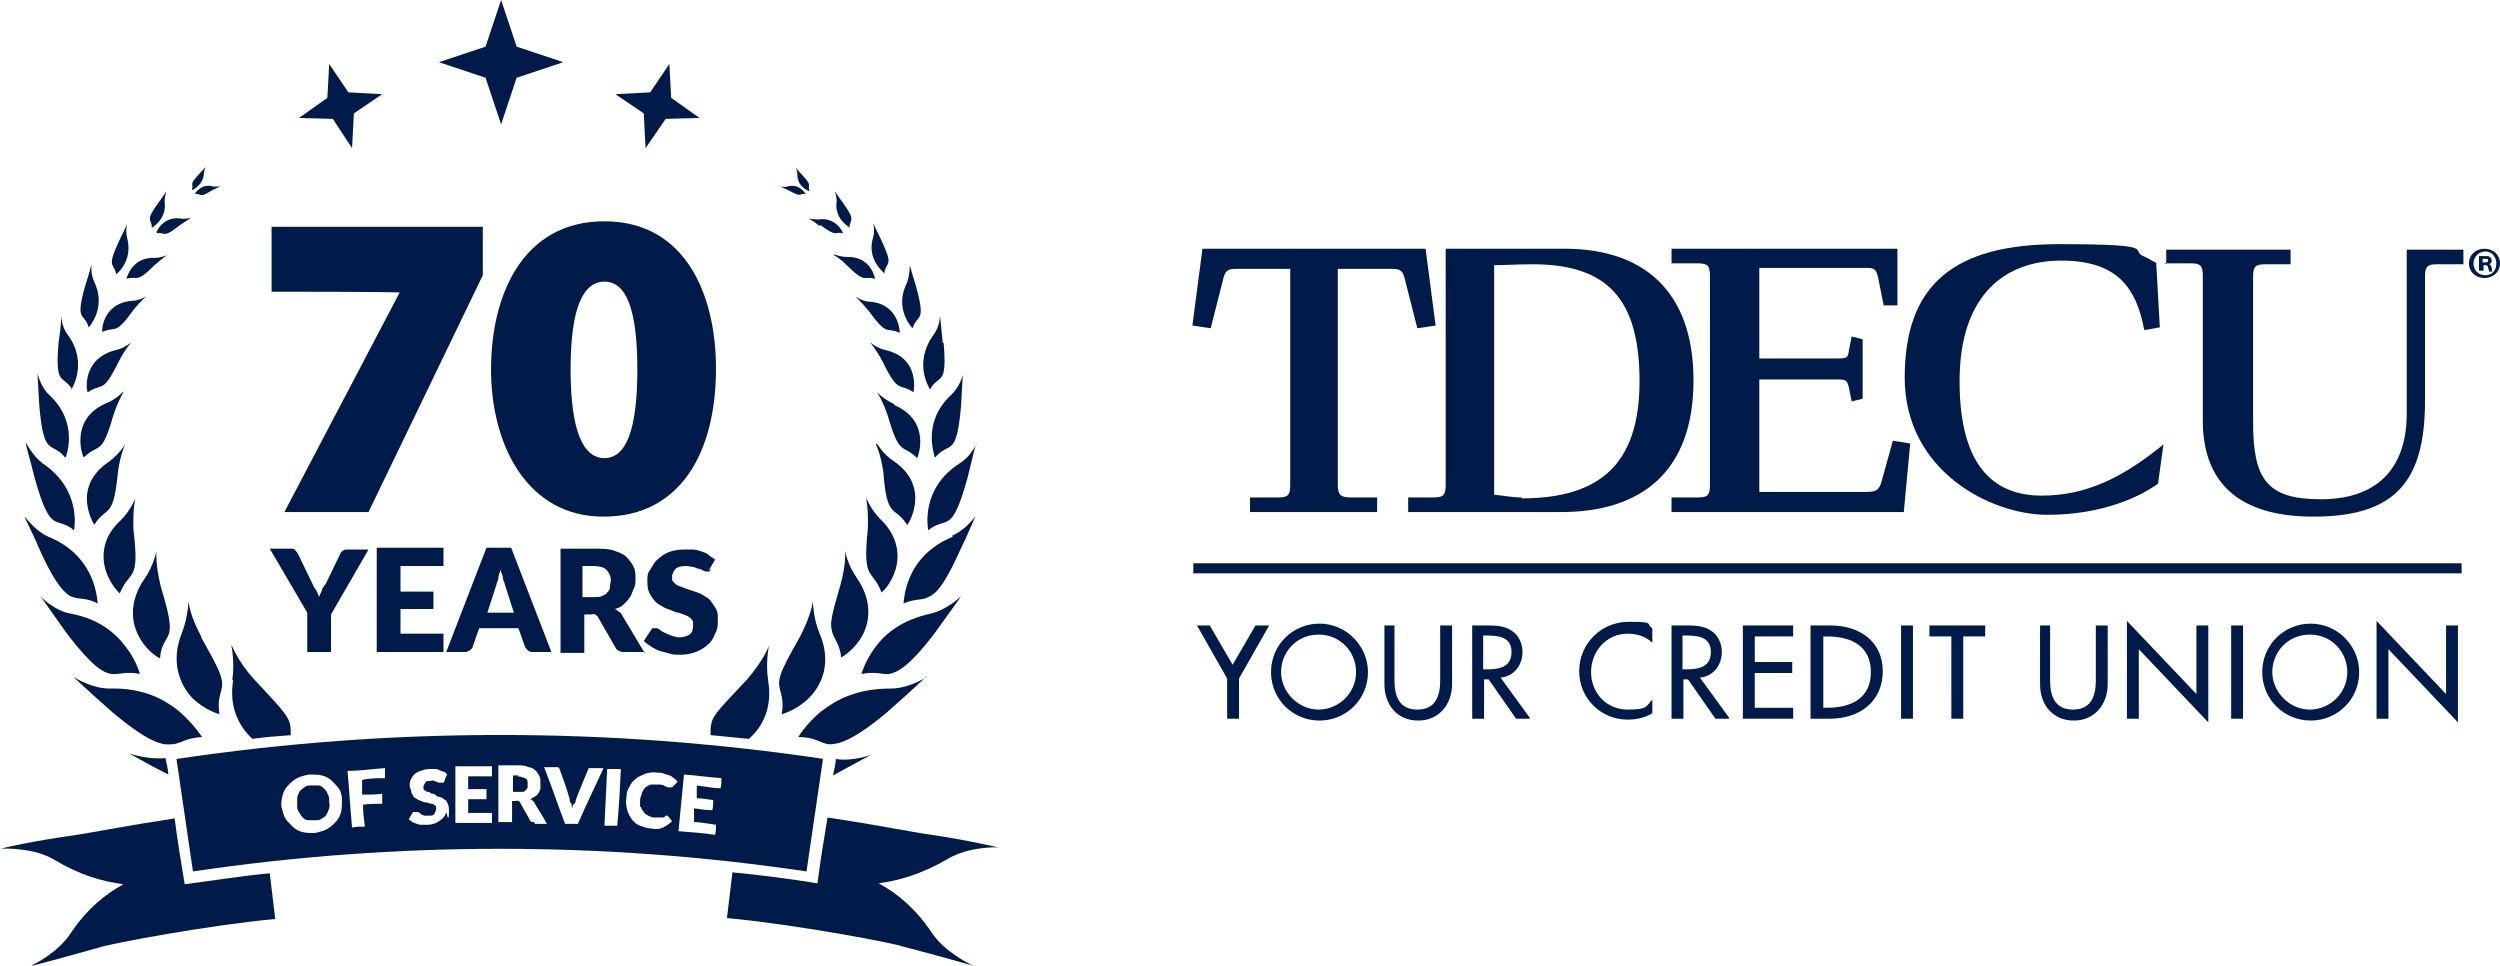 <?xml version="1.0" encoding="UTF-8"?>
<svg id="uuid-9ab1fd30-9ef3-4888-a6c4-47fe5c95369b" xmlns="http://www.w3.org/2000/svg" version="1.1" viewBox="0 0 273.4 105.6">
  <!-- Generator: Adobe Illustrator 29.1.0, SVG Export Plug-In . SVG Version: 2.1.0 Build 142)  -->
  <defs>
    <style>
      .st0 {
        fill: #001b4a;
      }
    </style>
  </defs>
  <polygon class="st0" points="54.8 0 53.1 5.1 48 6.8 53.1 8.5 54.8 13.6 56.5 8.5 61.6 6.8 56.5 5.1 54.8 0"/>
  <polygon class="st0" points="73.2 7 71.1 10.1 67.3 10.3 70.4 12.4 70.6 16.2 72.8 13 76.5 12.9 73.4 10.7 73.2 7"/>
  <polygon class="st0" points="36 7 38.1 10.1 41.8 10.3 38.7 12.4 38.5 16.2 36.4 13 32.7 12.9 35.8 10.7 36 7"/>
  <path class="st0" d="M52.8,24.7v5.4l-12.5,25.9h-9.2l12.6-24h0c0-.1-14-.1-14-.1v-7.1s23.1,0,23.1,0Z"/>
  <path class="st0" d="M78.3,40.3c0,9.2-3.9,16.2-12.3,16.2s-12.3-7.9-12.3-16.1,3.5-16.2,12.4-16.2,12.2,8.1,12.2,16.1h0ZM62.4,40.4c0,6.8,1.4,9.7,3.7,9.7s3.6-2.9,3.6-9.7-1.3-9.6-3.6-9.6-3.7,2.8-3.7,9.6Z"/>
  <path class="st0" d="M36.2,67v4.3h-2.6v-4.3l-4.1-7h2.3c.2,0,.4,0,.5.2.1.1.2.2.3.4l1.6,3.3c.1.3.3.5.4.7s.2.4.3.7c0-.2.2-.4.3-.7,0-.2.2-.5.4-.7l1.6-3.3c0,0,0-.1.1-.2s.1-.1.2-.2c0,0,.2,0,.2-.1,0,0,.2,0,.3,0h2.3l-4.1,7.1h0Z"/>
  <path class="st0" d="M43.8,62v2.7h3.6v1.9h-3.6v2.7h4.7v2h-7.3v-11.4h7.3v2s-4.7,0-4.7,0Z"/>
  <path class="st0" d="M60.3,71.3h-2c-.2,0-.4,0-.6-.2s-.2-.2-.3-.4l-.7-2h-4.3l-.7,2c0,.2-.2.3-.3.4-.2.1-.3.2-.5.2h-2.1l4.4-11.4h2.7l4.4,11.4h0ZM56.2,67l-1-3.1c0-.2-.2-.4-.2-.7s-.2-.6-.3-.9c0,.3-.2.6-.2.9s-.2.5-.2.7l-1,3.1h3.1Z"/>
  <path class="st0" d="M70.6,71.3h-2.4c-.4,0-.8-.2-.9-.5l-1.9-3.3c0-.1-.2-.2-.3-.3s-.3,0-.5,0h-.7v4.2h-2.6v-11.4h3.7c.8,0,1.5,0,2.1.2s1.1.4,1.4.7.6.7.8,1.1c.2.4.2.9.2,1.3s0,.7-.2,1.1-.2.6-.4.9c-.2.3-.4.5-.7.8s-.6.4-1,.5c.2,0,.3.2.5.3s.3.3.4.5l2.4,4h0ZM64.9,65.3c.4,0,.7,0,.9-.1s.5-.2.6-.4c.2-.2.3-.3.3-.6s.1-.5.1-.7c0-.5-.2-.9-.5-1.2s-.8-.4-1.5-.4h-1.1v3.4h1.1Z"/>
  <path class="st0" d="M77.8,62.2c0,.1-.2.2-.2.3,0,0-.2,0-.3,0s-.2,0-.4-.1-.3-.2-.5-.2c-.2,0-.4-.2-.6-.2-.2,0-.5-.1-.8-.1-.5,0-.9.1-1.1.3-.2.2-.4.5-.4.9s0,.4.2.6.3.3.6.4.5.2.8.3.6.2.9.3c.3.1.6.2.9.4s.6.3.8.6.4.5.6.9c.2.3.2.7.2,1.2s0,1-.3,1.5c-.2.5-.4.9-.8,1.2-.3.3-.8.6-1.3.8s-1.1.3-1.7.3-.7,0-1.1-.1-.7-.2-1.1-.3c-.3-.1-.7-.3-1-.5s-.6-.4-.8-.6l.8-1.2c0,0,.1-.2.2-.2,0,0,.2,0,.3,0s.3,0,.5.2.3.2.5.3.4.2.7.3.6.2.9.2.8-.1,1.1-.3c.3-.2.4-.6.4-1s0-.5-.2-.7-.3-.3-.6-.4c-.2-.1-.5-.2-.8-.3-.3,0-.6-.2-.9-.3s-.6-.2-.9-.4c-.3-.2-.6-.3-.8-.6-.2-.2-.4-.5-.6-.9-.2-.4-.2-.8-.2-1.3s0-.8.3-1.2.4-.8.8-1.1c.3-.3.7-.6,1.2-.8s1-.3,1.7-.3.7,0,1,0c.3,0,.6.1.9.2.3.1.6.2.8.4s.5.3.7.5l-.7,1.2h0Z"/>
  <path class="st0" d="M101.4,74c-.3.2-2.1,1.3-4,1.3-3.7,0-5.9,1.2-7.6,2.5-1.6,1.3-2.5,2.8-2.5,2.8,1.9,0,2.4.7,3.4.8,1,0,2.6-.4,6.3-3.5,2.6-2.3,4.1-3.7,4.3-3.9h0Z"/>
  <path class="st0" d="M101.4,74h0s0,0,0,0Z"/>
  <path class="st0" d="M85.5,78.1s1.6-.4,3-1.8c1.4-1.4,2.5-3.9,1.1-7.1-.7-1.7-.7-3.5-.7-3.5,0,0-.1,1.4-1.4,3.9-1.7,3-2.3,4.2-2.3,5.1,0,.9.6,1.6.3,3.3h0Z"/>
  <path class="st0" d="M105.1,65.2c-.2.2-1.6,1.5-3.3,1.9-3.2.7-5,2.2-6.1,3.7-1.1,1.5-1.5,2.9-1.5,2.9,1.7-.3,2.2.1,3.1,0,.9-.2,2.2-.9,4.8-4.3,1.8-2.5,2.9-4,3-4.2h0Z"/>
  <path class="st0" d="M105.1,65.2h0s0,0,0,0Z"/>
  <path class="st0" d="M91,69.1c.2.8.8,1.2,1,2.8,0,0,1.3-.7,2.2-2.2.9-1.5,1.3-3.9-.5-6.5-1-1.4-1.3-3-1.3-3,0,0,.2,1.3-.5,3.8-.9,3.1-1.2,4.2-.9,5h0Z"/>
  <path class="st0" d="M106.8,56.5h0s0,0,0,0Z"/>
  <path class="st0" d="M104.2,58.7c-5.4,2.2-5.3,7.1-5.4,7.3,1.4-.6,2-.3,2.7-.7.8-.3,1.7-1.2,3.3-4.7,1.2-2.5,1.8-4,1.9-4.2-.1.2-1.2,1.6-2.6,2.2h0Z"/>
  <path class="st0" d="M94.9,57.9c-.6,5.8.5,4.2,1.5,6.9,0,0,1-.8,1.5-2.4.5-1.5.4-3.7-1.6-5.6-1.1-1.1-1.6-2.4-1.6-2.4,0,0,.3,1.2.2,3.5h0Z"/>
  <path class="st0" d="M104.9,50.7c-4.3,2.8-3.4,7.1-3.4,7.3,2.1-1.7,2.5.7,4.3-5.7.6-2.4.9-3.8,1-3.9,0,.2-.7,1.6-1.9,2.3h0Z"/>
  <path class="st0" d="M106.8,48.3h0Z"/>
  <path class="st0" d="M95.8,48.6s.5,1,.8,3c.4,5.3,1.2,3.6,2.6,5.8,0,.2,2.8-4.1-1.5-7-1.1-.7-1.8-1.9-1.8-1.9Z"/>
  <path class="st0" d="M105.3,41h0Z"/>
  <path class="st0" d="M102.3,50c1.5-1.8,2.3.2,2.8-5.6.1-2.1.2-3.4.2-3.5,0,.2-.4,1.5-1.3,2.3-3.3,3.1-1.7,6.7-1.8,6.8Z"/>
  <path class="st0" d="M97.8,44.2c-1.1-.5-1.9-1.3-1.9-1.3,0,0,.6.8,1.2,2.6,1.3,4.5,1.6,3,3.2,4.6,0,.1,1.7-4-2.5-5.8h0Z"/>
  <path class="st0" d="M103.1,37.5c-.2-1.9-.3-3-.3-3,0,0,0,1.2-.7,2.1-2.3,3.2-.4,5.9-.4,6,1-1.8,1.9-.2,1.5-5.1h0Z"/>
  <path class="st0" d="M96.9,38.3c-1-.2-1.8-.9-1.8-.9,0,0,.6.6,1.4,2.1,1.8,3.7,1.8,2.3,3.4,3.4,0,0,.8-3.7-3-4.6h0Z"/>
  <path class="st0" d="M100.2,31.4c-.5-1.6-.7-2.4-.7-2.4,0,0,0,1-.3,1.9-1.5,2.9.6,5,.6,5,.5-1.6,1.5-.5.4-4.5h0Z"/>
  <path class="st0" d="M93.5,32.4s.6.5,1.5,1.6c2.1,2.9,1.9,1.7,3.4,2.4,0,0,0-3.1-3.2-3.4-.9,0-1.6-.6-1.6-.5h0Z"/>
  <path class="st0" d="M96.7,29.9c.2-1.4,1.1-.6-.3-3.6-.6-1.2-.9-1.9-.9-1.9,0,0,.2.8,0,1.5-.8,2.5,1.2,3.9,1.2,4h0Z"/>
  <path class="st0" d="M91.2,27.9s.6.3,1.4,1.1c2.1,2.1,1.8,1.1,3.1,1.5,0,0-.4-2.5-3.1-2.4-.7,0-1.4-.3-1.4-.3Z"/>
  <path class="st0" d="M91.5,22c-.3,2,1.4,2.8,1.4,2.9,0-1,.8-.6-.7-2.7-.6-.8-.9-1.3-.9-1.3,0,0,.2.6.2,1.1Z"/>
  <path class="st0" d="M89.7,24.6c1.9,1.4,1.5.7,2.5.9,0,0-.7-1.8-2.7-1.5-.5,0-1.1-.1-1.1-.1,0,0,.5.2,1.2.8h0Z"/>
  <path class="st0" d="M88.5,20.8c-.2-.7.4-.4-.8-1.7-.5-.5-.7-.8-.7-.8,0,0,.2.4.2.8,0,1.4,1.3,1.8,1.3,1.8h0Z"/>
  <path class="st0" d="M88.1,21.2s-.7-1.2-2-.8c-.3.1-.8,0-.8,0,0,0,.3.1.9.4,1.5.8,1.1.4,1.8.4Z"/>
  <path class="st0" d="M8.1,74h0s0,0,0,0Z"/>
  <path class="st0" d="M18.7,81.4c1,0,1.5-.7,3.4-.8,0,0-.9-1.4-2.5-2.8-1.6-1.3-3.9-2.6-7.6-2.5-1.9,0-3.7-1.1-4-1.3.2.2,1.7,1.6,4.3,3.9,3.7,3.1,5.3,3.6,6.3,3.5h0Z"/>
  <path class="st0" d="M22,69.6c-1.3-2.4-1.4-3.9-1.4-3.9,0,0,0,1.7-.7,3.5-1.3,3.2-.2,5.7,1.1,7.1,1.4,1.4,3,1.8,3,1.8-.3-1.8.3-2.4.3-3.3,0-.9-.6-2.1-2.3-5.1h0Z"/>
  <path class="st0" d="M4.4,65.2c.2.2,1.2,1.7,3,4.2,2.6,3.4,3.9,4.2,4.8,4.3.9.1,1.5-.3,3.1,0,0,0-.4-1.5-1.5-2.9-1.1-1.5-2.9-3.1-6.1-3.7-1.7-.3-3.1-1.7-3.3-1.9h0Z"/>
  <path class="st0" d="M4.3,65.2s0,0,0,0c0,0,0,0,0,0Z"/>
  <path class="st0" d="M17.1,60.3s-.3,1.6-1.3,3c-1.8,2.6-1.4,5-.5,6.5.9,1.6,2.2,2.2,2.2,2.2.1-1.6.8-2,1-2.8.2-.8,0-2-.9-5-.6-2.4-.5-3.8-.5-3.8Z"/>
  <path class="st0" d="M8,65.3c.8.3,1.3,0,2.7.7-.1-.1,0-5.1-5.4-7.3-1.4-.6-2.4-2-2.6-2.2,0,.2.8,1.6,1.9,4.2,1.6,3.4,2.6,4.3,3.3,4.6h0Z"/>
  <path class="st0" d="M2.7,56.5h0s0,0,0,0h0Z"/>
  <path class="st0" d="M13.2,56.9c-2.1,1.9-2.1,4.1-1.6,5.6.5,1.5,1.5,2.4,1.5,2.4,1.1-2.7,2.2-1.1,1.5-6.9-.1-2.3.2-3.5.2-3.5,0,0-.5,1.3-1.6,2.4h0Z"/>
  <path class="st0" d="M2.7,48.3h0s0,0,0,0Z"/>
  <path class="st0" d="M8.1,58c0-.1.9-4.4-3.4-7.3-1.1-.8-1.8-2.2-1.9-2.3,0,.2.4,1.5,1,3.9,1.8,6.4,2.3,4,4.3,5.7h0Z"/>
  <path class="st0" d="M10.3,57.4c1.4-2.2,2.1-.5,2.6-5.8.3-2.1.8-3,.8-3,0,0-.7,1.1-1.8,1.9-4.3,2.9-1.5,7.1-1.5,7Z"/>
  <path class="st0" d="M7.2,50c0-.1,1.5-3.7-1.8-6.8-.9-.8-1.2-2.1-1.3-2.3,0,.2.1,1.4.2,3.5.5,5.7,1.3,3.8,2.8,5.6Z"/>
  <path class="st0" d="M4.2,41h0Z"/>
  <path class="st0" d="M9.2,50c1.6-1.6,1.9,0,3.2-4.6.6-1.8,1.2-2.6,1.1-2.6,0,0-.8.9-1.9,1.3-4.1,1.8-2.5,5.9-2.5,5.8h0Z"/>
  <path class="st0" d="M7.8,42.6c0,0,1.9-2.9-.4-6-.7-.9-.7-2.1-.7-2.1,0,0,0,1.1-.3,3-.4,4.9.5,3.4,1.5,5.1h0Z"/>
  <path class="st0" d="M13,39.5c.8-1.5,1.4-2.1,1.4-2.1,0,0-.8.7-1.8.9-3.8,1-3.1,4.7-3,4.6,1.6-1.1,1.6.3,3.4-3.4h0Z"/>
  <path class="st0" d="M10.3,30.8c-.4-.8-.3-1.9-.3-1.9,0,0-.2.9-.7,2.4-1.1,4-.1,2.8.4,4.5,0,0,2-2.1.6-5h0Z"/>
  <path class="st0" d="M14.5,34c.9-1.1,1.5-1.6,1.5-1.6,0,0-.8.5-1.6.5-3.3.3-3.3,3.5-3.2,3.4,1.5-.7,1.3.5,3.4-2.4h0Z"/>
  <path class="st0" d="M13.9,26c-.2-.7,0-1.5,0-1.5,0,0-.3.7-.9,1.9-1.4,3-.5,2.3-.3,3.6,0,0,1.9-1.4,1.2-4h0Z"/>
  <path class="st0" d="M13.8,30.5c1.3-.4,1,.6,3.1-1.5.9-.8,1.4-1.1,1.4-1.1,0,0-.7.3-1.4.3-2.6-.1-3.1,2.4-3.1,2.4Z"/>
  <path class="st0" d="M16.6,24.9s1.7-.9,1.4-2.9c0-.5.2-1.1.2-1.1,0,0-.3.5-.9,1.3-1.5,2.1-.7,1.6-.7,2.7Z"/>
  <path class="st0" d="M17.2,25.5c1-.1.6.6,2.5-.9.8-.5,1.2-.8,1.2-.8,0,0-.6.2-1.1.1-2-.3-2.7,1.5-2.7,1.5Z"/>
  <path class="st0" d="M21,20.8s1.2-.5,1.3-1.8c0-.4.2-.8.2-.8,0,0-.2.3-.7.8-1.2,1.3-.6,1-.8,1.7h0Z"/>
  <path class="st0" d="M21.4,21.2c.7,0,.4.5,1.8-.4.6-.3.9-.4.9-.4,0,0-.4,0-.8,0-1.3-.4-2,.8-2,.8Z"/>
  <path class="st0" d="M20.2,96.7c-.4-2.4-.8-4.8-1.1-7.2-5.3.8-9.9,1.7-10.7,1.8-5,.7-7.9,1.4-8.3,1.5.5,0,3.6-.1,5.8,1.2,2.8,1.7,5.3,2.4,7.6,2.7-2,1.1-4,2.7-5.8,5.4-1.4,2.1-4,3.4-4.5,3.6.4-.1,3.1-.8,7.7-2.1,1.2-.4,11.7-2.4,19.2-3.1-.2-1.7-.4-3.3-.6-5-3.1.3-6.2.8-9.3,1.2h0Z"/>
  <path class="st0" d="M35.8,86.8c0-.2-.2-.4-.4-.6s-.4-.3-.6-.3-.5,0-.8,0c-.3,0-.5,0-.7.2-.2.1-.4.3-.5.4s-.2.4-.3.7c0,.2,0,.5,0,.8,0,.3,0,.6.2.8.1.2.2.4.4.6s.4.3.6.3.5,0,.8,0c.3,0,.5,0,.7-.2.2-.1.4-.2.5-.4.1-.2.2-.4.3-.7s0-.5,0-.8c0-.3,0-.6-.2-.8h0Z"/>
  <path class="st0" d="M90.1,83c-23.5-3.5-47.3-3.5-70.8,0,.6,4.1,1.2,8.2,1.8,12.3,22.3-3.3,44.9-3.3,67.1,0,.6-4.1,1.2-8.2,1.8-12.3h0ZM37.3,88.8c-.1.4-.3.8-.6,1.1-.3.3-.6.6-1,.8-.4.2-.8.3-1.3.4-.5,0-.9,0-1.3-.1-.4-.1-.8-.3-1.1-.6s-.6-.6-.8-.9c-.2-.4-.3-.8-.4-1.2s0-.9.1-1.3.3-.8.6-1.1c.3-.3.6-.6,1-.8s.8-.3,1.3-.4c.5,0,1,0,1.4.1.4.1.8.3,1.1.6.3.3.6.6.8.9s.3.8.3,1.2c0,.4,0,.9-.1,1.3h0ZM39.7,86.9c.7,0,1.4,0,2.1-.1,0,.4,0,.7,0,1.1-.7,0-1.4,0-2.1.1,0,.8.1,1.6.2,2.4-.5,0-1,0-1.4.1-.2-2.1-.3-4.1-.5-6.2,1.4,0,2.7-.2,4.1-.3v1.1c-.8,0-1.7,0-2.5.2v1.6h.1ZM48.8,88.8c0,.2-.2.5-.4.7s-.4.3-.7.5c-.3.1-.6.2-.9.2-.2,0-.4,0-.6,0-.2,0-.4,0-.6-.1s-.4-.1-.5-.2-.3-.2-.4-.3c.1-.2.3-.5.4-.7,0,0,0,0,.1-.1,0,0,.1,0,.2,0,0,0,.2,0,.3,0s.2.1.3.2.2.1.4.2c.1,0,.3,0,.5,0,.3,0,.5,0,.6-.2s.2-.3.2-.6c0-.1,0-.3-.1-.3s-.2-.2-.3-.2c-.1,0-.3,0-.5-.1s-.3,0-.5-.1-.3-.1-.5-.2-.3-.2-.5-.3c-.1-.1-.2-.3-.3-.5,0-.2-.1-.4-.2-.7,0-.2,0-.5.1-.7s.2-.4.4-.6.4-.3.7-.4c.3-.1.6-.2.9-.2.2,0,.4,0,.6,0,.2,0,.4,0,.5.1s.3.1.5.2c.2,0,.3.2.4.3-.1.2-.2.4-.3.7,0,0,0,.1-.1.2,0,0-.1,0-.2,0,0,0-.1,0-.2,0s-.2,0-.3-.1c0,0-.2,0-.3-.1s-.3,0-.4,0c-.3,0-.5,0-.6.2s-.2.3-.2.5c0,.1,0,.2.1.3s.2.1.3.2c.1,0,.3,0,.5.2.2,0,.3,0,.5.2s.3.1.5.2c.2,0,.3.2.5.3s.2.3.3.5.1.4.1.7c0,.3,0,.6-.1.8h0ZM49.8,90v-6.2c1.2,0,2.6,0,4,0v1.1c-.9,0-1.7,0-2.6,0v1.4c.7,0,1.3,0,2,0v1.1c-.7,0-1.3,0-2,0v1.5c.9,0,1.7,0,2.6,0v1.1c-1.3,0-2.7,0-4,0h0ZM58.4,89.9c-.2,0-.4,0-.5-.3-.3-.6-.7-1.2-1-1.8,0,0,0-.1-.2-.2s-.1,0-.3,0h-.4v2.3h-1.5v-6.2h2.1c.5,0,.8,0,1.2.2.3,0,.6.2.8.4s.3.4.4.6.1.5.1.7c0,.2,0,.4,0,.6,0,.2-.1.3-.2.5s-.2.3-.4.4-.3.2-.5.3c0,0,.2.1.3.2,0,0,.2.2.2.3.4.7.9,1.4,1.3,2.2-.4,0-.9,0-1.3,0h0ZM63.1,90.1c-.4,0-.9,0-1.3,0-.8-2.1-1.5-4.2-2.3-6.2.4,0,.8,0,1.2,0,.1,0,.2,0,.3,0s.1.1.2.2c.4,1.1.8,2.2,1.1,3.3,0,.2,0,.3.2.5,0,.2,0,.3.1.5,0-.2,0-.4.2-.5s.1-.3.2-.5c.4-1.1.9-2.2,1.3-3.2,0,0,0-.2.2-.2,0,0,.2,0,.3,0,.4,0,.8,0,1.2,0-.9,2-1.9,4-2.8,6.1h0ZM67.5,90.3c-.5,0-1,0-1.4,0l.3-6.2c.5,0,1,0,1.5,0-.1,2.1-.2,4.1-.4,6.2h0ZM70.1,88.2c0,.2.2.5.3.6.1.2.3.3.5.4s.4.2.6.2c.1,0,.2,0,.4,0s.2,0,.3,0,.2,0,.3,0c0,0,.2,0,.3-.2,0,0,0,0,.1,0,0,0,0,0,.1,0s0,0,0,0c0,0,0,0,0,0,.2.2.3.4.5.6-.3.3-.6.5-1,.7s-.8.2-1.3.1c-.5,0-.9-.2-1.2-.3s-.7-.4-.9-.7-.4-.6-.5-1c-.1-.4-.2-.8-.1-1.3,0-.5.1-.9.3-1.2.2-.4.4-.7.7-.9.3-.3.7-.4,1.1-.6.4-.1.8-.2,1.3-.1.2,0,.5,0,.7.1s.4.1.6.2c.2,0,.3.2.5.3.1.1.3.2.4.4-.2.2-.4.4-.6.6,0,0,0,0-.1,0,0,0-.1,0-.2,0,0,0,0,0-.1,0,0,0,0,0-.1,0,0,0,0,0-.2-.1,0,0-.1,0-.2-.1s-.2,0-.3-.1c-.1,0-.2,0-.4,0-.2,0-.5,0-.7,0-.2,0-.4.2-.6.3-.2.2-.3.4-.4.6,0,.2-.2.5-.2.8s0,.6,0,.8h0ZM78.8,86.2c-.9,0-1.7-.2-2.6-.3v1.4c.5,0,1.2.1,1.8.2,0,.3,0,.7-.1,1.1-.7,0-1.3-.1-2-.2v1.5c.7,0,1.6.2,2.4.3,0,.4,0,.7-.1,1.1-1.3-.2-2.6-.3-4-.4.2-2.1.4-4.1.6-6.2,1.4.1,2.7.3,4.1.4,0,.4,0,.7-.1,1.1h0Z"/>
  <path class="st0" d="M56.7,84.8h-.6v1.8h.6c.2,0,.4,0,.5,0s.2-.1.3-.2c0,0,.2-.2.2-.3,0-.1,0-.2,0-.4,0-.3,0-.5-.3-.6s-.5-.2-.8-.2h0Z"/>
  <path class="st0" d="M109.5,92.7c-.5,0-3.3-.8-8.3-1.5-.8-.1-5.4-1-10.7-1.8-.4,2.4-.8,4.8-1.1,7.2-3.1-.5-6.2-.9-9.3-1.2-.2,1.7-.4,3.3-.6,5,7.5.7,18.1,2.7,19.2,3.1,4.6,1.2,7.3,2,7.7,2.1-.4-.2-3.1-1.5-4.5-3.6-1.8-2.7-3.8-4.3-5.8-5.4,2.2-.3,4.7-1,7.6-2.7,2.2-1.3,5.3-1.3,5.8-1.2h0Z"/>
  <path class="st0" d="M14.1,82.4c.3.1,1.7,1,4.3,2.3,0-.6-.2-1.2-.3-1.8-1.8.2-3.6-.4-4-.5Z"/>
  <path class="st0" d="M14.1,82.4s0,0,0,0c0,0,0,0,0,0Z"/>
  <path class="st0" d="M25.5,74.4c-.5,3,.7,5.1,2.1,6.4,1.4-.2,2.8-.3,4.2-.4,0-.5,0-.8-.1-1.3-.3-1-1.3-2-3.9-4.8-2-2.2-2.4-3.8-2.5-3.7,0,0,.4,1.8.1,3.8h0Z"/>
  <path class="st0" d="M84,74.4c-.3-2,.1-3.8.1-3.8,0,0-.5,1.5-2.4,3.7-2.6,2.8-3.7,3.8-3.9,4.8-.1.4-.1.8-.1,1.3,1.4.1,2.8.3,4.2.4,1.5-1.3,2.6-3.4,2.1-6.4h0Z"/>
  <path class="st0" d="M95.4,82.4h0s0,0,0,0Z"/>
  <path class="st0" d="M91.4,83c0,.6-.2,1.2-.3,1.8,2.6-1.4,4-2.2,4.3-2.3-.3.1-2.2.8-4,.5h0Z"/>
  <g>
    <g>
      <path class="st0" d="M139.8,54.4c1.1,0,1.3-.3,1.3-1.4v-23.6h-5.9c-.9,0-1.2.2-1.4,1l-1.4,5.5-2-.3,1.1-8.4h24.4l1.1,8.4-2,.3-1.4-5.5c-.2-.8-.5-1-1.4-1h-5.9v23.6c0,1.1.3,1.4,1.4,1.4h2.9v1.6h-13.9v-1.6h2.9Z"/>
      <path class="st0" d="M192.4,53.8h11.6c1.2,0,1.4-.2,1.7-.9l1.3-4.7,1.9.3-.7,7.5h-25.4v-1.6h2.9c1.1,0,1.3-.3,1.3-1.4v-22.8c0-1.1-.2-1.4-1.3-1.4h-2.9v-1.6h24.7v6.2h-1.5l-.6-3c-.2-.9-.4-1.1-1.2-1.1h-11.8v9.9h8.6c1,0,1.1-.1,1.2-.9l.3-1.5,1.2.3v6.5l-1.2.3-.3-1.5c-.2-.8-.3-.9-1.2-.9h-8.6v12h0Z"/>
      <path class="st0" d="M236.7,28.8h2.9c1.1,0,1.3.3,1.3,1.4v15.8c0,5.8,2.9,10.5,12.1,10.5s12.2-4.1,12.2-12.7v-13.5c0-1.1.2-1.4,1.3-1.4h2.9v-1.6h-6.2v17.9c0,6.3-3.5,9.4-9.4,9.4s-7.4-2.2-7.4-8.4v-15.9c0-1.1.2-1.4,1.3-1.4h2.8v-1.6h-13.6v1.6h0Z"/>
      <path class="st0" d="M235.8,28.7l.4,7.1-1.7.3c-.9-4.8-3.1-7.6-9.1-7.6s-11.1,3.6-11.1,13.2,4,12.5,9,12.5,9-2.1,13.3-5.6l-.6,4.3c-1.8,1.3-5.9,3.4-12.1,3.4s-15.6-4.8-15.6-15,5.4-14.6,16.9-14.6,7.4.7,9.4,1.4c0,0,.4.2,1.1.6h0Z"/>
      <path class="st0" d="M171.1,27.2h-13v8.6h0v17.2c0,1.1-.2,1.4-1.3,1.4h-2.8v1.6h16.7c8.9,0,14.5-4.5,14.5-14.4s-5.6-14.4-14.1-14.4h0ZM166.4,54.4c-1,0-2-.2-3-.3v-25.1c1,0,2.7-.1,4.2-.1,8.1,0,11.7,3.7,11.7,12.8s-4.4,12.8-12.9,12.8h0Z"/>
    </g>
    <rect class="st0" x="130.5" y="61.6" width="138.7" height="1.1"/>
    <g>
      <path class="st0" d="M130.8,68.4h1.5l2.5,4.3,2.5-4.3h1.5l-3.3,5.8v4.4h-1.3v-4.4l-3.3-5.8h0Z"/>
      <path class="st0" d="M149.6,73.5c0,3-2.4,5.3-5.3,5.3s-5.3-2.3-5.3-5.3,2.4-5.3,5.3-5.3,5.3,2.4,5.3,5.3ZM148.3,73.5c0-2.2-1.7-4.1-4.1-4.1s-4.1,1.9-4.1,4.1,1.9,4.1,4.1,4.1,4.1-1.8,4.1-4.1Z"/>
      <path class="st0" d="M152.5,68.4v6c0,1.7.5,3.2,2.5,3.2s2.5-1.5,2.5-3.2v-6h1.3v6.4c0,2.2-1.4,4-3.7,4s-3.7-1.7-3.7-4v-6.4h1.3,0Z"/>
      <path class="st0" d="M167.3,78.6h-1.5l-3-4.3h-.5v4.3h-1.3v-10.2h1.5c.9,0,1.9,0,2.7.5.9.5,1.3,1.5,1.3,2.4,0,1.5-1,2.7-2.4,2.8l3.2,4.4h0ZM162.2,73.2h.4c1.3,0,2.7-.2,2.7-1.9s-1.5-1.8-2.8-1.8h-.3v3.7h0Z"/>
      <path class="st0" d="M180.7,70.3c-.7-.7-1.7-1-2.7-1-2.3,0-4,1.9-4,4.2s1.7,4.1,4,4.1,2-.4,2.7-1.1v1.5c-.8.5-1.8.7-2.7.7-2.9,0-5.3-2.3-5.3-5.3s2.4-5.4,5.4-5.4,1.8.2,2.6.7v1.5h0Z"/>
      <path class="st0" d="M189.1,78.6h-1.5l-3-4.3h-.5v4.3h-1.3v-10.2h1.5c.9,0,1.9,0,2.7.5.9.5,1.3,1.5,1.3,2.4,0,1.5-1,2.7-2.4,2.8l3.2,4.4h0ZM184,73.2h.4c1.3,0,2.7-.2,2.7-1.9s-1.5-1.8-2.8-1.8h-.3v3.7h0Z"/>
      <path class="st0" d="M190.6,68.4h5.5v1.2h-4.2v2.8h4.1v1.2h-4.1v3.8h4.2v1.2h-5.5v-10.2h0Z"/>
      <path class="st0" d="M198.1,68.4h2.1c3.1,0,5.7,1.7,5.7,5s-2.5,5.2-5.8,5.2h-2.1v-10.2h0ZM199.4,77.4h.4c2.6,0,4.8-1,4.8-3.9s-2.2-3.9-4.8-3.9h-.4v7.9h0Z"/>
      <path class="st0" d="M209.2,78.6h-1.3v-10.2h1.3v10.2Z"/>
      <path class="st0" d="M214.7,78.6h-1.3v-9h-2.4v-1.2h6.1v1.2h-2.4v9h0Z"/>
      <path class="st0" d="M224.2,68.4v6c0,1.7.5,3.2,2.5,3.2s2.5-1.5,2.5-3.2v-6h1.3v6.4c0,2.2-1.4,4-3.7,4s-3.7-1.7-3.7-4v-6.4h1.3,0Z"/>
      <path class="st0" d="M232.6,67.9l7.6,8v-7.5h1.3v10.6l-7.6-8v7.6h-1.3v-10.7h0Z"/>
      <path class="st0" d="M245.3,78.6h-1.3v-10.2h1.3v10.2Z"/>
      <path class="st0" d="M258,73.5c0,3-2.4,5.3-5.3,5.3s-5.3-2.3-5.3-5.3,2.4-5.3,5.3-5.3,5.3,2.4,5.3,5.3ZM256.7,73.5c0-2.2-1.7-4.1-4.1-4.1s-4.1,1.9-4.1,4.1,1.9,4.1,4.1,4.1,4.1-1.8,4.1-4.1Z"/>
      <path class="st0" d="M259.9,67.9l7.6,8v-7.5h1.3v10.6l-7.6-8v7.6h-1.3v-10.7h0Z"/>
    </g>
    <path class="st0" d="M273.4,28.8c0,.9-.7,1.6-1.7,1.6s-1.7-.7-1.7-1.6.7-1.6,1.7-1.6,1.7.7,1.7,1.6ZM270.5,28.8c0,.7.5,1.3,1.3,1.3s1.2-.6,1.2-1.3-.5-1.3-1.2-1.3-1.3.6-1.3,1.3h0ZM271.5,29.6h-.4v-1.6c.1,0,.4,0,.6,0s.5,0,.6.1c0,0,.2.2.2.4s-.1.3-.3.4h0c.2,0,.2.2.3.4,0,.2,0,.4.1.4h-.4c0,0,0-.2-.1-.4,0-.2-.1-.3-.3-.3h-.2v.6h0ZM271.5,28.7h.2c.2,0,.4,0,.4-.2s-.1-.2-.4-.2-.2,0-.2,0v.5Z"/>
  </g>
</svg>